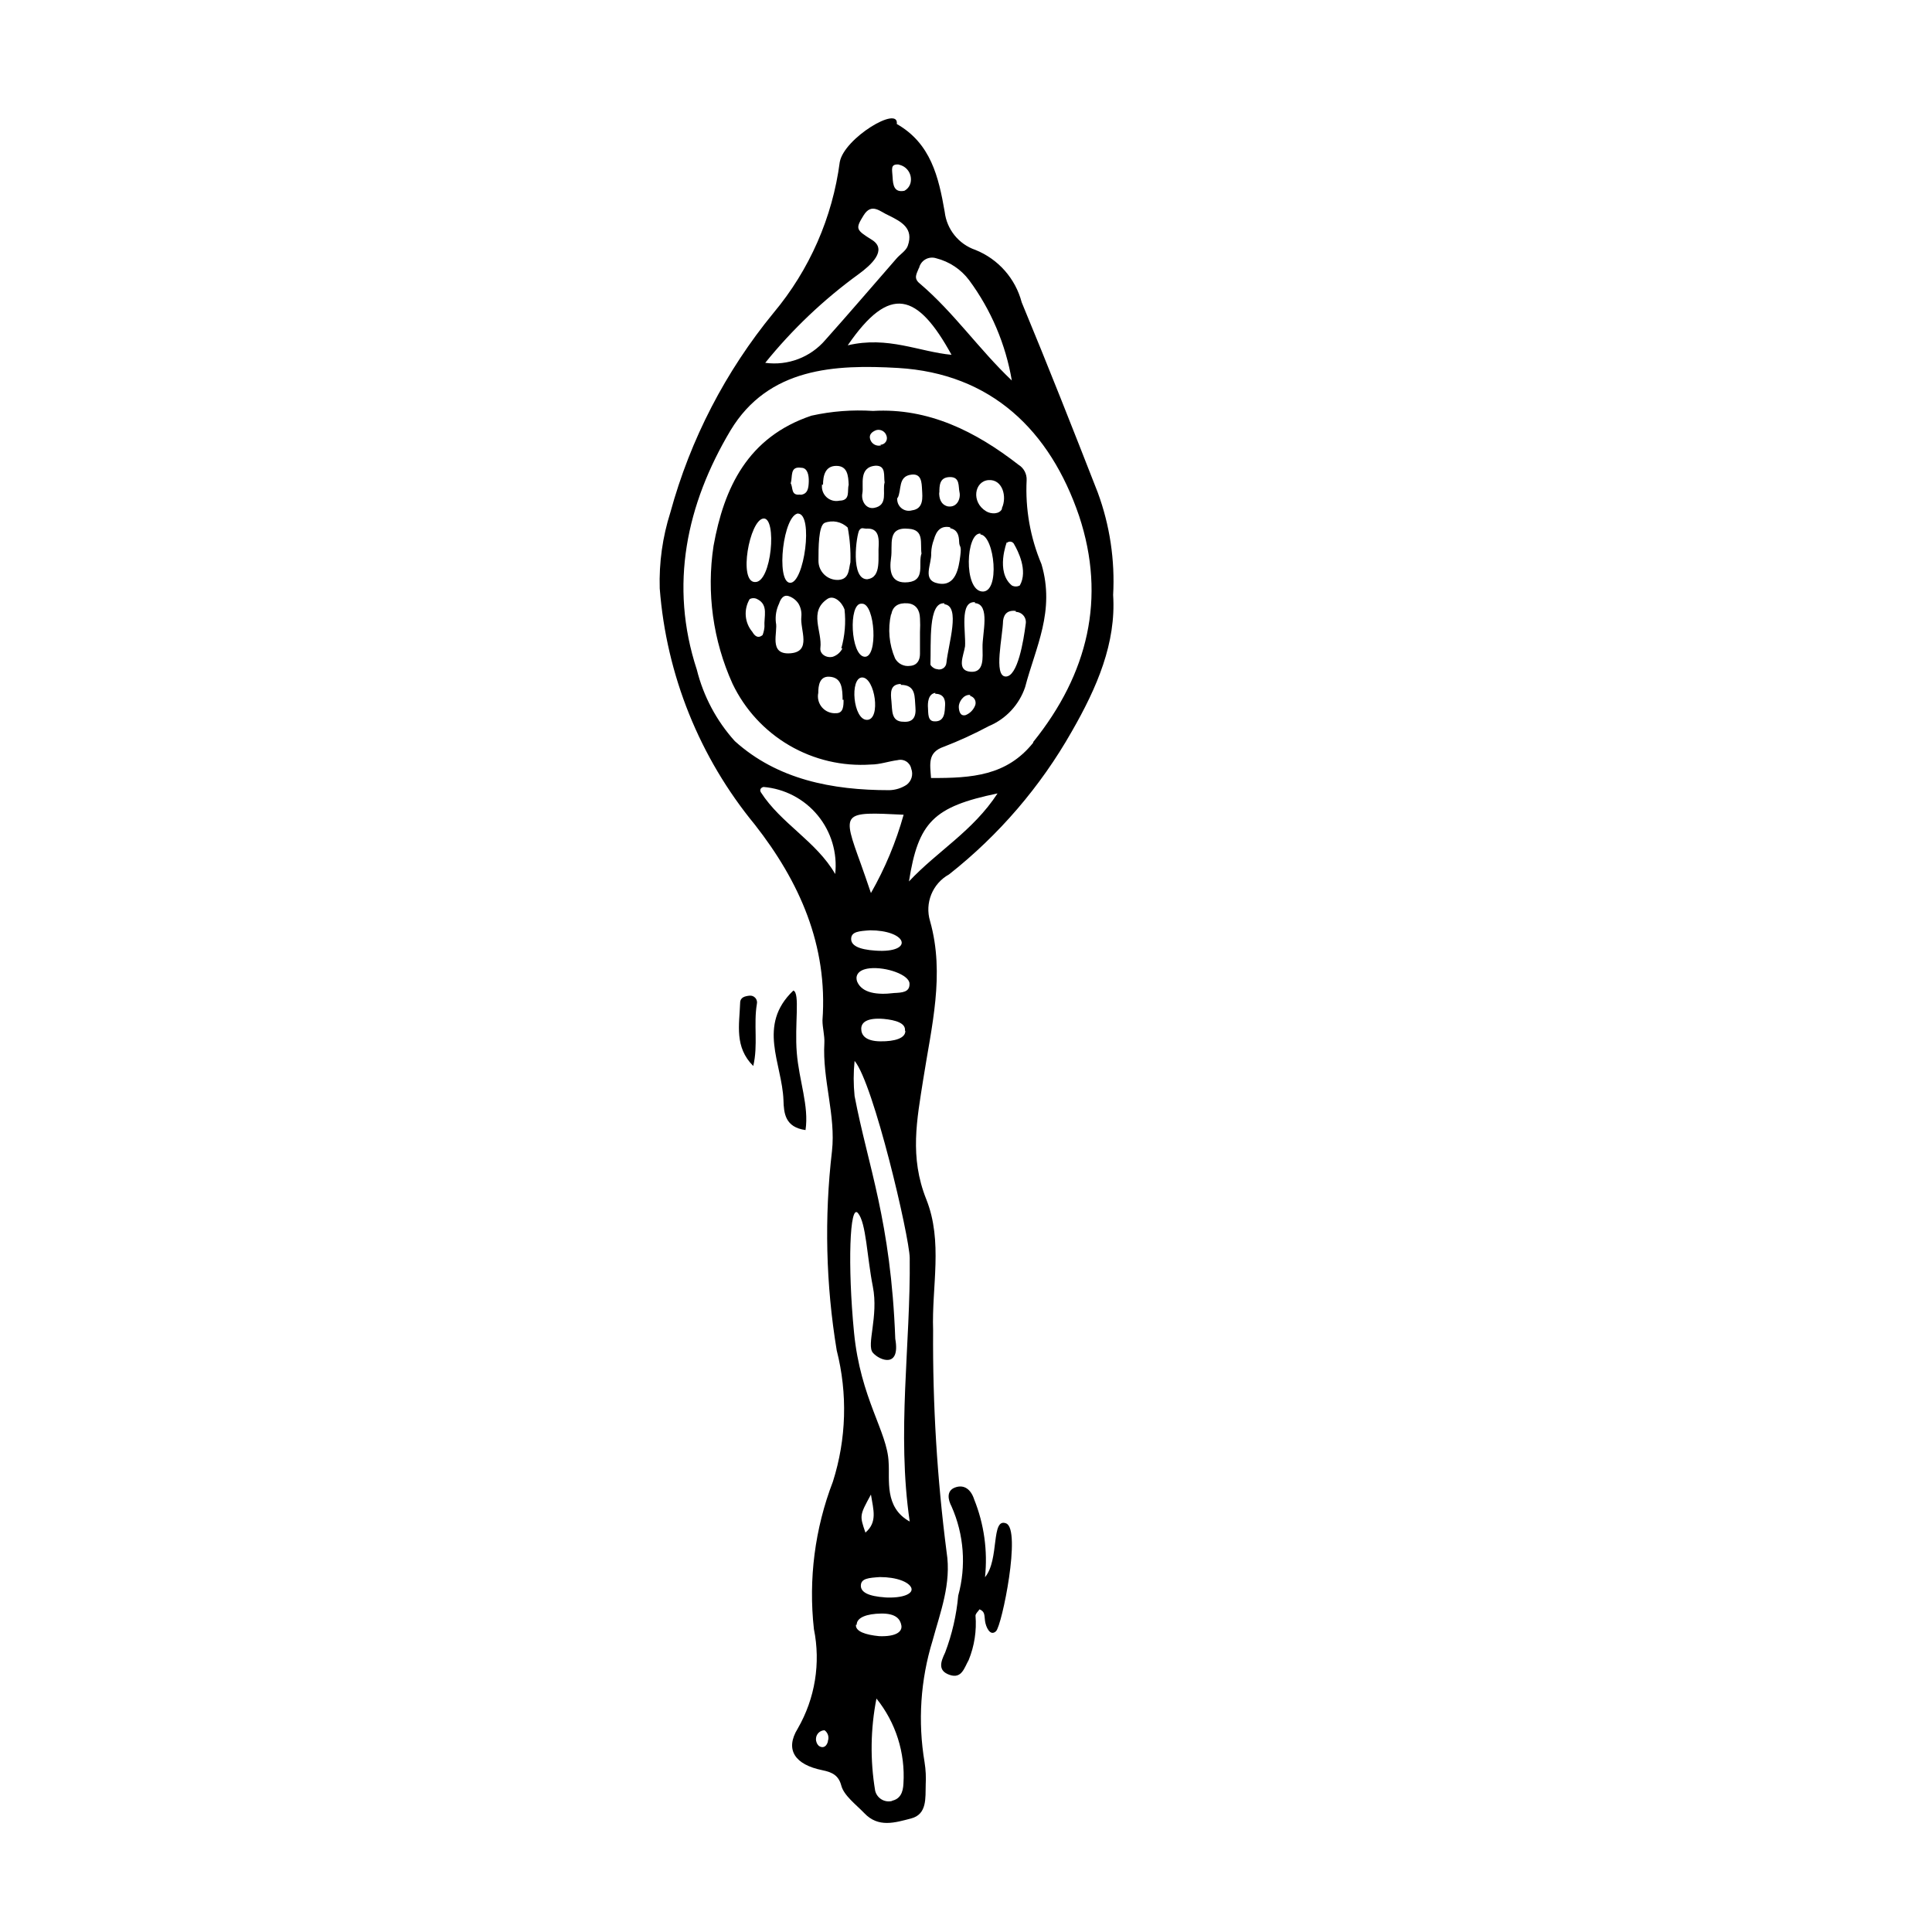 <?xml version="1.0" encoding="UTF-8"?>
<!-- Uploaded to: SVG Repo, www.svgrepo.com, Generator: SVG Repo Mixer Tools -->
<svg fill="#000000" width="800px" height="800px" version="1.1" viewBox="144 144 512 512" xmlns="http://www.w3.org/2000/svg">
 <g>
  <path d="m438.99 301.71c0.512-9.254-0.875-18.512-4.078-27.207-6.551-16.777-13.148-33.504-20.152-50.383-1.66-6.32-6.223-11.48-12.293-13.902-4.418-1.52-7.57-5.438-8.113-10.078-1.613-9.27-3.68-18.137-12.695-23.277 0.656-5.039-13.957 3.727-15.113 10.078-1.934 14.711-8.016 28.57-17.535 39.953-12.738 15.512-22.062 33.535-27.355 52.898-2.074 6.512-3.027 13.324-2.82 20.152 1.762 22.953 10.559 44.801 25.188 62.574 11.84 15.113 19.398 31.992 17.938 51.891 0 1.965 0.605 4.031 0.504 5.996-0.555 9.672 3.074 19.195 2.016 28.668-2.055 17.57-1.629 35.344 1.258 52.797 2.918 11.457 2.57 23.5-1.008 34.766-4.785 12.438-6.512 25.848-5.035 39.094 1.832 9.012 0.312 18.383-4.285 26.352-3.477 5.644-0.707 9.574 6.5 11.035 2.719 0.555 4.332 1.41 5.039 4.082 0.707 2.672 3.93 5.039 6.098 7.305 3.727 3.93 8.113 2.519 12.395 1.41s3.777-5.441 3.879-8.918l-0.004-0.004c0.117-2.004 0.016-4.012-0.301-5.996-1.809-10.746-1.086-21.77 2.117-32.191 2.066-7.609 5.039-15.113 3.727-23.477-2.519-19.496-3.715-39.141-3.578-58.797-0.402-11.586 2.672-23.477-1.812-34.711s-2.469-21.109-0.805-31.789c2.168-13.906 5.793-27.809 1.812-41.918-1.457-4.805 0.645-9.969 5.039-12.395 13.18-10.391 24.215-23.238 32.496-37.836 6.75-11.738 11.789-23.527 10.98-36.172zm-75.57 303.75c-0.301 1.211-1.16 2.016-2.367 1.258-0.559-0.496-0.855-1.219-0.809-1.965 0.055-1.219 1.047-2.191 2.269-2.215 0.922 0.66 1.277 1.867 0.855 2.922zm24.133-390.4c0.207-0.977 0.82-1.82 1.684-2.32 0.863-0.496 1.902-0.605 2.852-0.301 3.508 0.883 6.602 2.945 8.766 5.844 5.789 7.848 9.652 16.941 11.285 26.551-8.715-8.262-15.367-18.035-24.383-25.695-1.766-1.41-0.809-2.617-0.254-4.078zm8.664 22.973c-8.664-0.805-16.879-5.039-27.559-2.519 11.188-16.324 18.543-13.805 27.508 2.519zm-13.957-50.383 0.004 0.004c2 0.426 3.348 2.297 3.121 4.332-0.105 1.086-0.746 2.051-1.711 2.57-2.719 0.555-3.023-1.512-3.125-3.578-0.102-2.066-0.703-3.578 1.664-3.375zm-10.68 28.973c3.176-2.316 7.758-6.398 3.477-9.07s-4.383-2.922-2.215-6.449 4.434-0.957 6.699 0c3.375 1.664 6.648 3.426 5.039 8.012-0.453 1.359-2.066 2.266-3.074 3.477-6.246 7.152-12.445 14.41-18.793 21.512-3.934 4.59-9.93 6.867-15.918 6.047 7.191-8.898 15.527-16.809 24.785-23.527zm-25.945 137.34c-0.402-0.656 0-1.258 0.707-1.41 5.606 0.469 10.789 3.184 14.363 7.531 3.578 4.344 5.246 9.949 4.629 15.543-4.988-8.664-14.359-13.352-19.699-21.664zm35.266 53.203c-4.484 0.555-8.414 0-9.723-2.973-0.504-1.211-0.25-3.176 3.273-3.578 4.434-0.453 10.48 1.715 10.578 4.031 0.105 2.316-1.91 2.418-4.227 2.519zm3.023 10.078c0 1.863-2.719 2.769-6.648 2.719-3.93-0.051-5.039-1.664-5.039-3.324 0-1.664 1.461-2.973 5.945-2.621 3.176 0.305 5.844 1.109 5.644 3.074zm-9.117-36.578c-1.109-3.223-1.863-5.492-2.672-7.707-5.039-13.906-5.039-13.855 11.336-13.047v-0.004c-2.023 7.25-4.934 14.223-8.664 20.758zm-3.426 84.84c2.168 2.57 2.367 11.539 3.93 19.445 1.562 7.91-1.762 15.469 0 17.531 1.762 2.066 7.356 4.231 5.945-3.68-1.16-31.285-7.254-45.797-10.781-64.336v0.008c-0.32-3.102-0.32-6.223 0-9.324 5.039 5.996 14.508 46.5 14.609 52.195 0.25 23.125-3.477 46.199 0 69.879-6.852-3.777-5.238-11.184-5.594-15.719-0.301-8.062-7.457-16.828-9.168-34.41-1.715-17.582-1.16-34.359 1.059-31.59zm3.426 74.566c0.656 4.082 1.762 7.305-1.461 10.078-1.562-4.539-1.562-4.539 1.461-10.078zm5.742 81.164c-0.977 0.289-2.027 0.16-2.906-0.355-0.879-0.516-1.504-1.371-1.727-2.367-1.344-8.082-1.227-16.344 0.352-24.383 5.113 6.348 7.664 14.383 7.152 22.52-0.098 2.367-0.855 4.133-3.121 4.586zm-1.914-53.906c-4.586-0.301-6.602-1.41-6.5-3.223 0.102-1.812 2.066-1.965 5.039-2.168 4.484 0 7.656 1.309 8.312 2.82 0.656 1.508-2.016 2.871-7.152 2.566zm6.246-189.74c2.469-15.719 6.5-19.801 23.477-23.328-6.547 10.027-15.867 15.219-23.477 23.328zm0-93.457c4.133 0.301 2.922 3.879 3.324 6.551-0.957 2.621 1.16 7.106-3.527 7.609-4.684 0.504-5.039-3.074-4.535-6.5 0.508-3.426-1.207-8.262 4.738-7.66zm-3.023-8.113c1.16-2.117 0-5.844 3.727-6.246 2.621-0.301 2.672 2.117 2.769 4.031 0.102 1.914 0.504 5.039-2.672 5.441h0.008c-1.02 0.293-2.113 0.043-2.902-0.664-0.789-0.707-1.16-1.77-0.977-2.812zm-1.664 30.883c0.352-2.367 2.016-3.176 4.281-3.023 2.266 0.152 3.273 1.812 3.324 3.93l0.004 0.004c0.066 1.227 0.066 2.453 0 3.68v5.793c0 1.562-0.656 3.023-2.621 3.176l0.004-0.004c-1.609 0.246-3.195-0.539-3.981-1.965-1.598-3.715-1.969-7.844-1.059-11.789zm2.519 18.59c4.133 0 3.629 3.273 3.879 5.894s-0.656 4.082-3.176 3.879c-3.324 0-2.922-3.074-3.176-5.391-0.246-2.312-0.395-4.531 2.477-4.629zm13.098-41.516c1.914 0.402 2.316 1.863 2.367 3.578 0.051 1.715 0.707 0.656 0.301 3.777-0.402 3.125-1.16 8.113-5.742 7.305-4.586-0.805-1.762-5.039-1.965-8.16l0.004 0.004c0.043-1.188 0.281-2.363 0.707-3.477 0.656-2.367 1.863-3.777 4.332-3.273zm-2.871-9.32c0-1.965 0-4.18 2.769-4.231 2.769-0.051 2.215 2.469 2.57 4.031 0.352 1.562-0.555 4.18-3.176 3.727-1.809-0.5-2.262-2.16-2.211-3.773zm9.422 29.172c4.18 0.301 1.914 8.113 2.016 11.738 0 2.57 0.555 6.801-3.223 6.449-3.777-0.352-1.762-4.332-1.41-6.75 0.254-3.676-1.562-11.988 2.621-11.684zm10.832 2.316 0.004 0.008c0.801 0.016 1.551 0.383 2.059 1.004 0.504 0.621 0.707 1.434 0.559 2.219-0.555 4.332-2.117 14.055-5.34 13.906-3.223-0.152-0.754-10.531-0.656-14.812 0.254-2.016 1.516-2.82 3.379-2.57zm-2.367-18.289 0.004 0.008c0.293-0.281 0.707-0.395 1.102-0.301 0.395 0.09 0.719 0.375 0.863 0.754 0.855 1.461 3.727 6.902 1.461 10.832-0.66 0.359-1.457 0.359-2.117 0-4.383-3.629-1.309-11.539-1.309-11.539zm-1.309-8.969c-0.656 1.41-2.871 1.41-4.18 0.605-4.031-2.418-3.125-7.961 0.605-8.262 3.727-0.297 4.984 4.391 3.574 7.41zm-5.691 6.75c3.727 0.301 5.34 15.617 0.402 15.113-4.938-0.492-4.231-15.66-0.402-15.355zm-2.719 42.773-0.004 0.008c0.574 0.148 1.047 0.551 1.285 1.09 0.234 0.543 0.207 1.164-0.074 1.684-0.477 1.055-1.344 1.887-2.418 2.316-1.41 0.352-1.762-0.957-1.812-2.168-0.051-1.207 1.207-3.375 3.019-3.172zm-6.852-24.285c4.383 0.453 1.059 10.531 0.555 15.516l-0.004 0.012c-0.047 0.59-0.359 1.121-0.852 1.445-0.492 0.324-1.109 0.406-1.668 0.219-0.656 0-1.715-0.855-1.715-1.258 0.203-5.695-0.652-16.629 3.731-16.176zm-2.418 23.73c2.117 0 2.719 1.41 2.621 3.023-0.102 1.613 0 4.434-2.82 4.281-1.863 0-1.613-2.266-1.715-3.527-0.105-1.25-0.004-3.769 1.961-4.019zm25.945 13c-7.004 8.715-16.172 9.371-27.055 9.32-0.25-3.727-0.957-6.75 3.324-8.262v0.008c4.106-1.586 8.109-3.418 11.988-5.492 4.543-1.898 8.051-5.664 9.625-10.328 2.769-10.578 8.012-20.152 4.332-32.598-2.969-7.031-4.312-14.645-3.93-22.266 0.078-1.656-0.754-3.219-2.168-4.082-11.336-8.816-23.879-15.113-38.543-14.258h0.004c-5.473-0.352-10.969 0.07-16.324 1.258-16.93 5.691-23.176 19.145-25.945 34.512-1.891 12.406-0.141 25.094 5.035 36.527 3.266 6.832 8.508 12.527 15.047 16.344 6.539 3.82 14.078 5.586 21.633 5.066 2.367 0 4.684-0.855 7.055-1.16v0.004c0.781-0.211 1.617-0.086 2.305 0.344s1.168 1.125 1.32 1.922c0.594 1.547 0.078 3.301-1.258 4.281-1.371 0.887-2.957 1.375-4.586 1.41-15.113 0-29.625-2.82-40.91-13v0.004c-4.863-5.391-8.32-11.898-10.074-18.945-7.356-22.418-2.719-43.832 8.918-63.379 10.078-16.727 27.762-17.531 44.387-16.574 24.738 1.461 40.305 16.574 48.012 39.246 7.203 21.715 2.367 41.816-12.145 59.852zm-42.121-62.262c-2.168 0.402-3.527-1.863-3.125-3.93 0.402-2.066-1.109-6.953 3.578-7.254 2.769 0 2.016 2.672 2.316 4.434-0.652 2.215 1.059 6.043-2.769 6.75zm-3.176 44.941c3.375 0 5.039 11.133 1.309 11.234-3.727 0.098-4.684-11.188-1.305-11.238zm0-19.547c3.426 0 4.281 14.41 0.605 14.055s-4.281-14.109-0.855-14.059zm1.664-6.5c-5.039 0.605-3.125-12.09-2.418-13 0.707-0.906 0.957-0.301 2.266-0.402 2.672 0 2.922 2.266 2.871 4.231-0.301 3.375 0.859 8.664-2.969 9.168zm-6.902 18.34v-0.004c-0.512 1.043-1.418 1.84-2.519 2.215-1.715 0.453-3.527-0.707-3.324-2.316 0.555-4.383-3.176-9.621 1.863-13 1.664-1.109 3.777 0.707 4.535 2.769v0.004c0.387 3.465 0.094 6.973-0.855 10.328zm0.301 13.602c0 1.562 0 3.578-1.965 3.578l0.004-0.004c-1.41 0.109-2.785-0.449-3.719-1.512-0.93-1.059-1.309-2.496-1.02-3.879 0-1.965 0.352-4.383 2.871-4.281 3.477 0.148 3.527 3.273 3.578 6.144zm-1.613-31.738 0.004-0.004c-2.781 0-5.039-2.258-5.039-5.039 0-3.527 0-9.27 1.613-10.078 2.117-0.82 4.519-0.328 6.144 1.262 0.566 3.023 0.805 6.098 0.707 9.168-0.504 2.016-0.254 4.789-3.68 4.688zm-3.828-25.191c0-2.418 0.555-5.039 3.527-5.039 2.973 0 3.176 2.621 3.273 5.039-0.453 1.512 0.555 4.133-2.418 4.18l0.004-0.004c-1.242 0.285-2.539-0.066-3.469-0.934-0.93-0.867-1.367-2.141-1.168-3.398zm15.418-10.48v-0.004c-1.191 0.34-2.441-0.297-2.871-1.461-0.504-1.309 0.352-2.117 1.562-2.57 1.168-0.324 2.379 0.352 2.719 1.512 0.199 0.543 0.121 1.148-0.211 1.621-0.332 0.469-0.875 0.75-1.449 0.75zm-27.91 46.953c-0.199-1.727 0.102-3.477 0.855-5.039 0.352-1.059 1.059-2.418 2.519-1.965 1.074 0.359 2 1.066 2.621 2.016 0.605 1.035 0.871 2.234 0.754 3.426-0.402 3.477 2.871 9.32-2.973 9.723s-3.172-5.691-3.777-8.16zm5.844-28.867c4.18 0 1.664 18.59-2.117 18.34-3.777-0.254-1.812-18.34 2.32-18.391zm0.504-5.039c-2.418 0.301-1.762-1.914-2.418-2.973 0.555-1.812-0.301-4.586 2.769-4.133 1.715 0 2.066 2.016 2.016 3.68-0.051 1.66-0.25 3.273-2.113 3.477zm-9.371 35.016c-0.055 0.758-0.223 1.508-0.504 2.215-1.359 1.109-2.215 0-2.719-0.855-2.055-2.445-2.336-5.922-0.707-8.668 0.629-0.34 1.387-0.34 2.016 0 3.074 1.512 1.715 4.688 1.914 7.309zm-2.519-11.84c-4.434 0-1.461-16.375 2.215-16.828 3.68-0.453 2.219 17.078-2.215 16.828zm31.992 97.688c-4.586-0.301-6.602-1.41-6.5-3.223 0.102-1.812 2.066-1.965 5.039-2.168 4.484 0 7.656 1.309 8.262 2.82 0.605 1.512-1.66 2.922-6.801 2.57zm-5.039 178.65c0-1.914 2.621-2.922 6.5-2.973 3.879-0.051 5.039 1.461 5.34 3.125 0.301 1.664-1.359 3.023-5.844 2.871-3.676-0.355-6.348-1.262-6.195-3.023z"/>
  <path d="m405.04 561.97c3.879-4.637 1.512-15.871 5.594-14.258 4.082 1.613-1.109 27.055-2.672 28.566s-2.719-1.16-2.922-2.719c-0.203-1.562 0-2.469-1.461-3.074-0.352 0.555-1.008 1.059-1.059 1.664v-0.004c0.328 4.019-0.293 8.059-1.812 11.789-1.16 2.016-1.812 5.039-5.039 3.93-3.223-1.109-2.367-3.477-1.211-5.894h0.004c1.844-4.856 3.012-9.938 3.477-15.113 2.152-7.844 1.531-16.191-1.766-23.629-0.957-1.812-1.41-4.18 0.957-5.039 2.367-0.855 4.18 0.504 5.039 3.176 2.625 6.531 3.609 13.605 2.871 20.605z"/>
  <path d="m354.25 406.5c1.812 0.656 0.301 8.969 0.906 16.473 0.605 7.508 3.273 14.105 2.316 20.504-5.441-0.754-5.742-4.484-5.844-7.91-0.352-9.77-7.055-19.844 2.621-29.066z"/>
  <path d="m343.62 426.5c-5.039-5.039-3.68-10.934-3.477-16.676 0-1.562 1.258-1.812 2.469-1.965 0.586-0.066 1.168 0.156 1.559 0.598 0.391 0.441 0.543 1.043 0.406 1.617-0.906 5.391 0.355 10.883-0.957 16.426z"/>
 </g>
</svg>